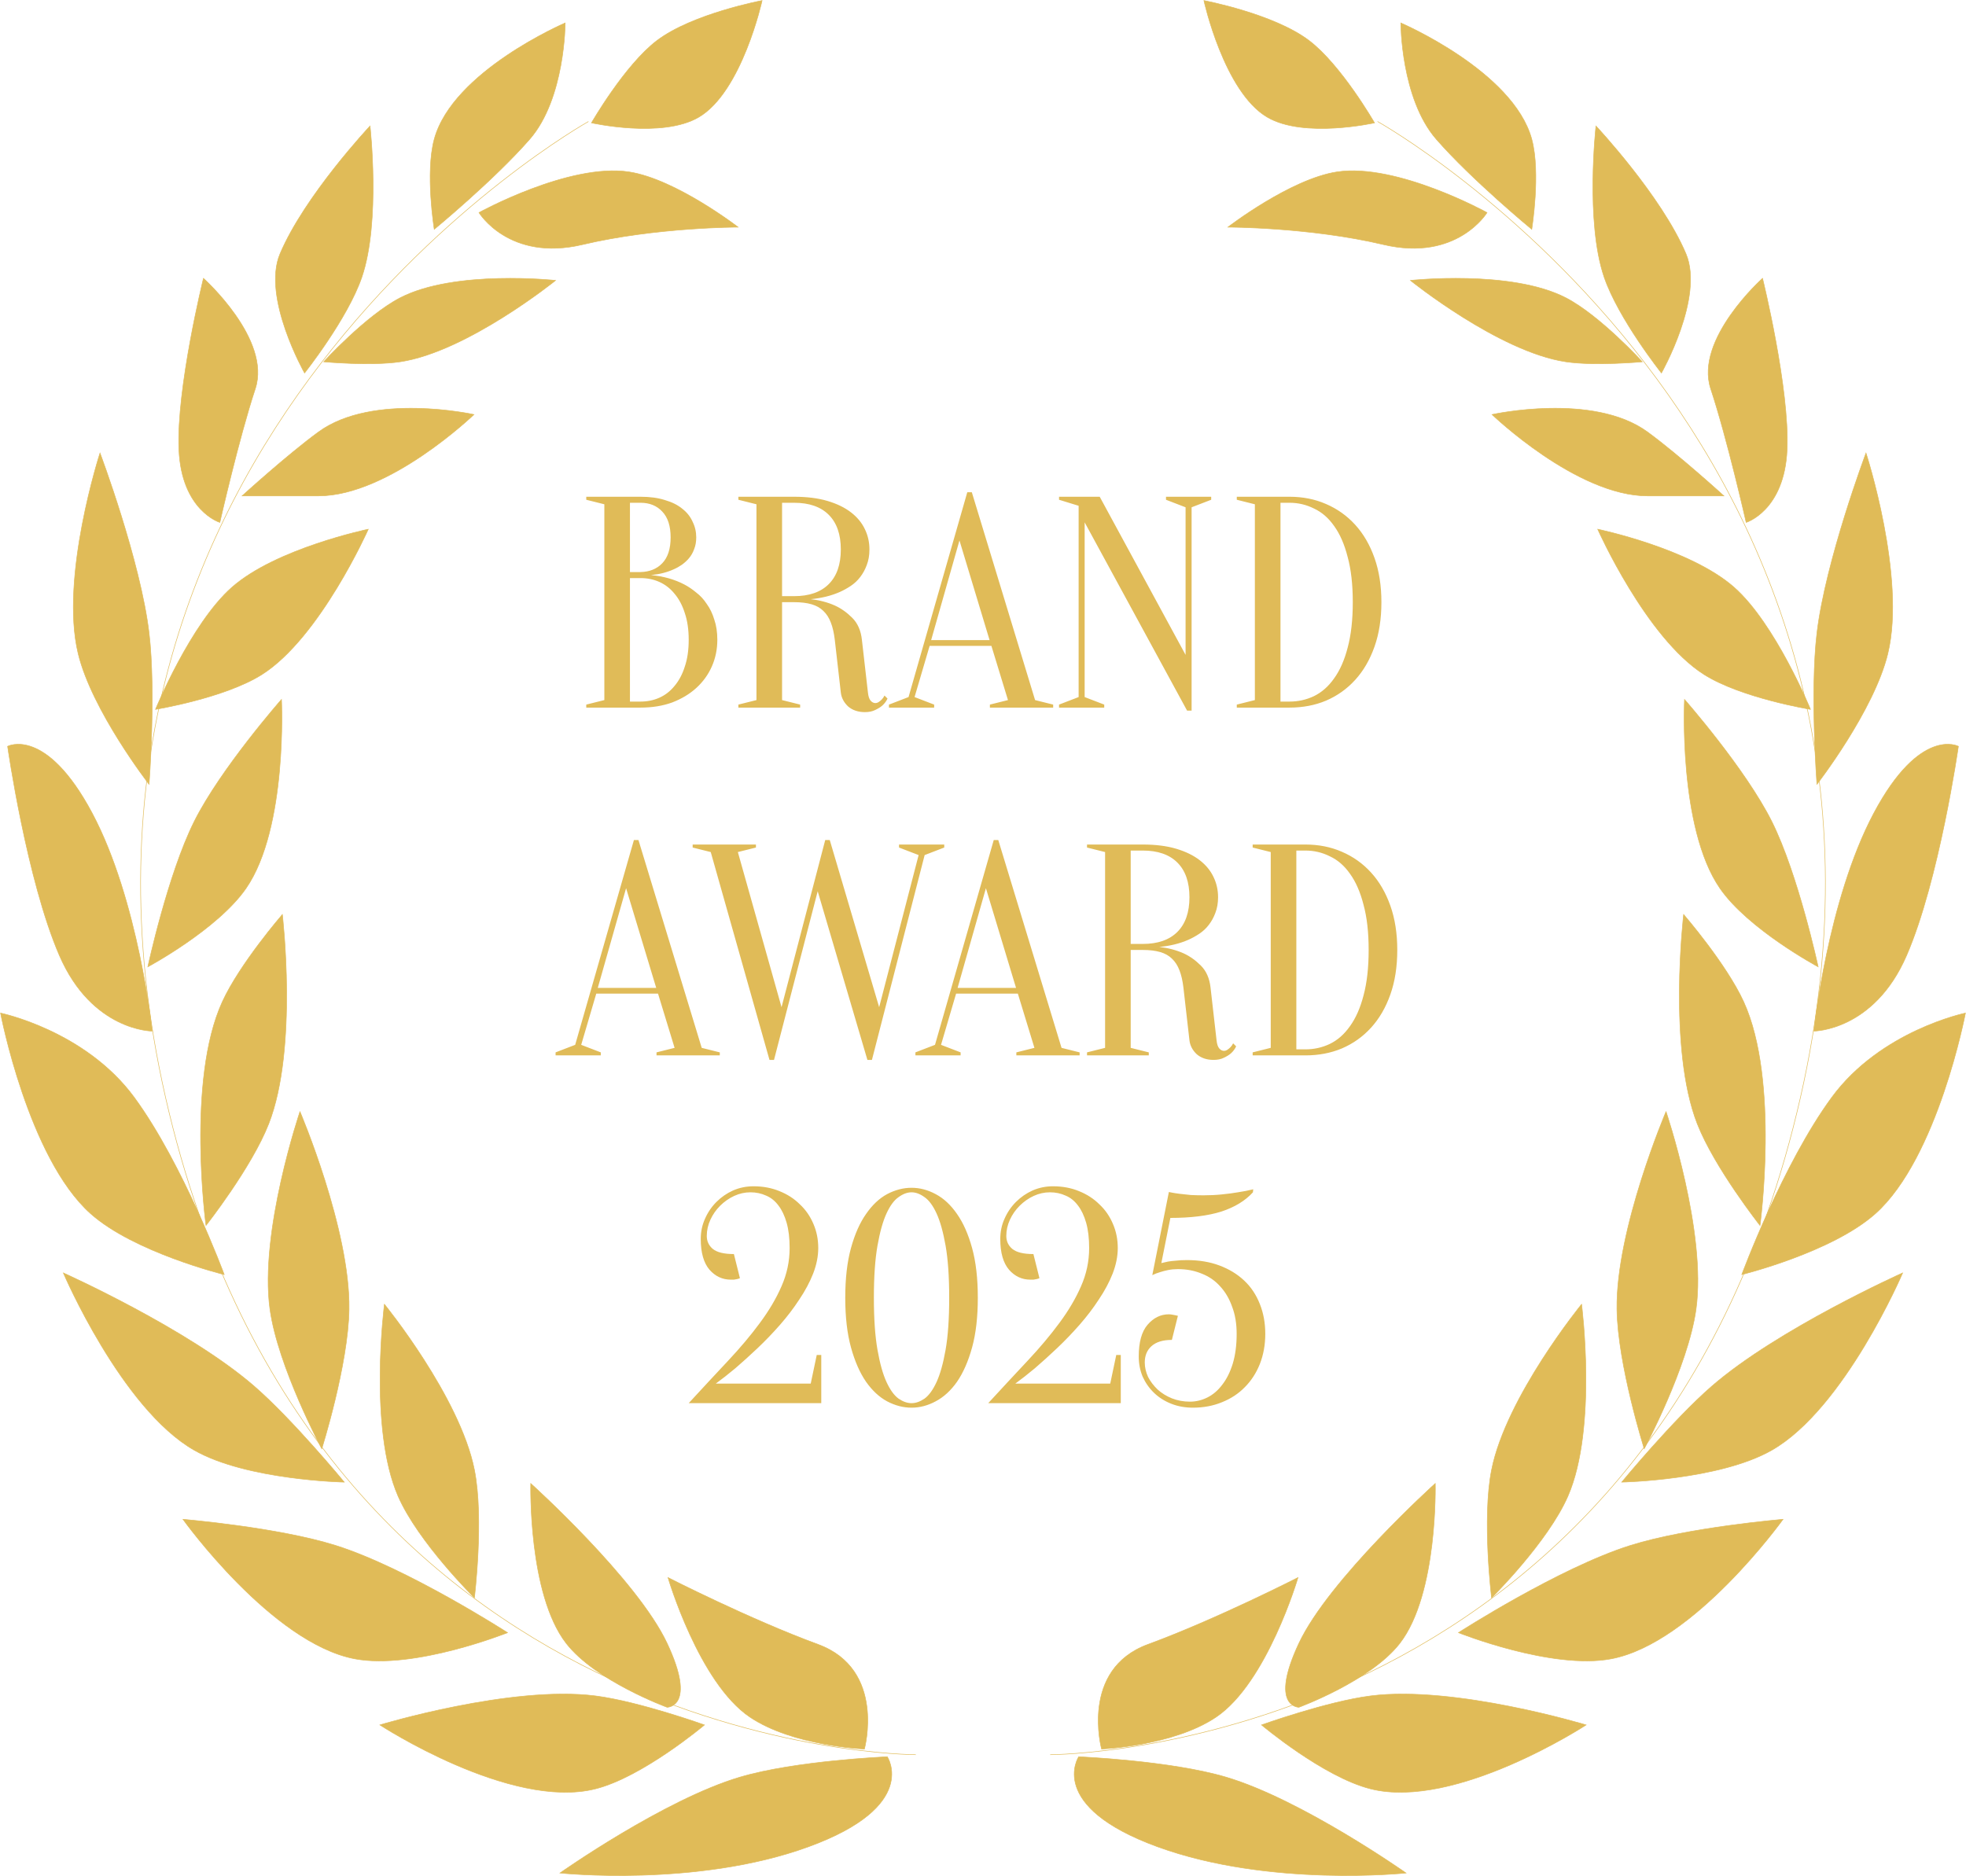 <?xml version="1.0" encoding="UTF-8"?>
<svg xmlns="http://www.w3.org/2000/svg" width="3589" height="3425" viewBox="0 0 3589 3425" fill="none">
  <path d="M3262.36 821.22C3257.39 932.669 3187.68 953.88 3187.68 953.88C3187.68 953.88 3152.84 800.009 3122.94 709.816C3093.08 619.578 3217.58 508.173 3217.58 508.173C3217.58 508.173 3267.34 709.816 3262.36 821.22Z" fill="#E0BB58" stroke="#E0BB58"></path>
  <path d="M3110.88 1231.59C3179.13 1274.69 3305.08 1295.22 3305.08 1295.22C3305.08 1295.22 3241.25 1139.11 3165.66 1072.37C3085.01 1001.19 2916.68 966.265 2916.68 966.265C2916.68 966.265 3004.83 1164.52 3110.88 1231.59Z" fill="#E0BB58" stroke="#E0BB58"></path>
  <path d="M3446.3 1193.32C3421.12 1297.64 3316.84 1432.08 3316.84 1432.08C3316.84 1432.08 3304.14 1263.08 3316.84 1156.2C3332.62 1023.45 3406.45 827.202 3406.45 827.202C3406.45 827.202 3479.98 1053.94 3446.3 1193.32Z" fill="#E0BB58" stroke="#E0BB58"></path>
  <path d="M3139.87 1622.02C3191.77 1697.08 3319.1 1765.29 3319.1 1765.29C3319.1 1765.29 3282.72 1596.56 3234.46 1499.97C3186.2 1403.42 3075.13 1277.11 3075.13 1277.11C3075.13 1277.11 3063.38 1511.44 3139.87 1622.02Z" fill="#E0BB58" stroke="#E0BB58"></path>
  <path d="M3480.47 1744.7C3420.71 1882.66 3311.19 1882.66 3311.19 1882.66C3311.19 1882.66 3336.07 1643.9 3420.71 1484.73C3505.4 1325.55 3575.11 1362.67 3575.11 1362.67C3575.11 1362.67 3540.23 1606.78 3480.47 1744.7Z" fill="#E0BB58" stroke="#E0BB58"></path>
  <path d="M3423.7 2215.85C3344.25 2286.79 3179.69 2327.25 3179.69 2327.25C3179.69 2327.25 3254.37 2125.66 3343.99 2003.6C3433.65 1881.54 3588 1849.73 3588 1849.73C3588 1849.73 3537.64 2114 3423.7 2215.85Z" fill="#E0BB58" stroke="#E0BB58"></path>
  <path d="M2941.28 3028.81C2832.66 3049.24 2662.43 2981.04 2662.43 2981.04C2662.43 2981.04 2846 2862.78 2976.11 2821.86C3081.9 2788.58 3254.96 2774.09 3254.96 2774.09C3254.96 2774.09 3092.93 3000.24 2941.28 3028.81Z" fill="#E0BB58" stroke="#E0BB58"></path>
  <path d="M3234.38 2647.88C3138.2 2702.69 2960.51 2706.21 2960.51 2706.21C2960.51 2706.21 3054.46 2592.2 3124.82 2531.13C3245.62 2426.26 3473.37 2324.18 3473.37 2324.18C3473.37 2324.18 3367.45 2571.95 3234.38 2647.88Z" fill="#E0BB58" stroke="#E0BB58"></path>
  <path d="M3098.42 2051.84C3129.74 2131.93 3212.96 2237.53 3212.96 2237.53C3212.96 2237.53 3249 1972.75 3183.06 1828.98C3151.32 1759.68 3073.54 1669.76 3073.54 1669.76C3073.54 1669.76 3044.46 1913.78 3098.42 2051.84Z" fill="#E0BB58" stroke="#E0BB58"></path>
  <path d="M2722.93 2683.88C2705.17 2773.07 2722.93 2917.34 2722.93 2917.34C2722.93 2917.34 2825.63 2815.9 2862.35 2731.65C2916.53 2607.22 2887.23 2381.44 2887.23 2381.44C2887.23 2381.44 2749.48 2550.4 2722.93 2683.88Z" fill="#E0BB58" stroke="#E0BB58"></path>
  <path d="M2951.78 2390.51C2953.24 2492.09 3001.59 2645.23 3001.59 2645.23C3001.59 2645.23 3081.42 2496.34 3096.18 2390.51C3115.87 2249.35 3041.4 2029.69 3041.4 2029.69C3041.4 2029.69 2949.64 2244.78 2951.78 2390.51Z" fill="#E0BB58" stroke="#E0BB58"></path>
  <path d="M2502.17 3266.26C2415.73 3244.59 2302.99 3149.51 2302.99 3149.51C2302.99 3149.51 2422.55 3106.63 2502.17 3096.48C2655.87 3076.87 2895.51 3149.51 2895.51 3149.51C2895.51 3149.51 2657.38 3305.21 2502.17 3266.26Z" fill="#E0BB58" stroke="#E0BB58"></path>
  <path d="M2371.17 3000.49C2316.39 3117.24 2371.17 3117.24 2371.17 3117.24C2371.17 3117.24 2502.05 3069.28 2555.38 3000.49C2625.39 2910.2 2620.11 2708.65 2620.11 2708.65C2620.11 2708.65 2425.91 2883.78 2371.17 3000.49Z" fill="#E0BB58" stroke="#E0BB58"></path>
  <path d="M2113.62 3372.12C1909.46 3297.84 1969.22 3207.64 1969.22 3207.64C1969.22 3207.64 2136.06 3214.59 2238.11 3244.81C2376.33 3285.68 2566.72 3419.89 2566.72 3419.89C2566.72 3419.89 2317.78 3446.41 2113.62 3372.12Z" fill="#E0BB58" stroke="#E0BB58"></path>
  <path d="M2095.65 3002.45C1971.15 3048.2 2010.97 3193.48 2010.97 3193.48C2010.97 3193.48 2141.46 3188.13 2220.1 3135.11C2313.15 3072.39 2369.52 2880.44 2369.52 2880.44C2369.52 2880.44 2220.1 2956.73 2095.65 3002.45Z" fill="#E0BB58" stroke="#E0BB58"></path>
  <path d="M2858.63 543.822C2920.87 576.096 2998.05 660.575 2998.05 660.575C2998.05 660.575 2912.55 668.575 2858.63 660.575C2736.28 642.381 2574.76 512.006 2574.76 512.006C2574.76 512.006 2758.37 491.892 2858.63 543.822Z" fill="#E0BB58" stroke="#E0BB58"></path>
  <path d="M3007.62 788.741C3064.72 830.477 3147.04 905.448 3147.04 905.448H3007.62C2878.15 905.448 2723.8 756.879 2723.8 756.879C2723.8 756.879 2908.01 715.919 3007.62 788.741Z" fill="#E0BB58" stroke="#E0BB58"></path>
  <path d="M3077.83 463.505C3111.29 542.818 3033 681.055 3033 681.055C3033 681.055 2954.45 582.131 2928.41 505.972C2893.79 404.534 2913.49 230.046 2913.49 230.046C2913.49 230.046 3033 357.404 3077.83 463.505Z" fill="#E0BB58" stroke="#E0BB58"></path>
  <path d="M2796.26 254.149C2812.99 315.862 2796.26 418.672 2796.26 418.672C2796.26 418.672 2686.7 328.433 2621.96 254.149C2557.23 179.865 2557.23 41.901 2557.23 41.901C2557.23 41.901 2762.46 129.808 2796.26 254.149Z" fill="#E0BB58" stroke="#E0BB58"></path>
  <path d="M2313.34 213.888C2234.42 167.505 2197.78 1 2197.78 1C2197.78 1 2324.88 24.864 2389.73 74.05C2448.53 118.653 2509.21 224.324 2509.21 224.324C2509.21 224.324 2380.4 253.3 2313.34 213.888Z" fill="#E0BB58" stroke="#E0BB58"></path>
  <path d="M2440.8 313.872C2550.02 297.278 2714.62 388.157 2714.62 388.157C2714.62 388.157 2659.88 478.395 2525.44 446.533C2390.99 414.717 2241.62 414.717 2241.62 414.717C2241.62 414.717 2355.51 326.855 2440.8 313.872Z" fill="#E0BB58" stroke="#E0BB58"></path>
  <path d="M2514.78 221.866C2514.78 221.866 3560.44 805.536 3286.58 2004.69C3012.71 3203.85 1917.24 3203.85 1917.24 3203.85" stroke="#E0BB58"></path>
  <path d="M326.636 821.22C331.612 932.669 401.323 953.88 401.323 953.88C401.323 953.88 436.157 800.009 466.058 709.816C495.916 619.578 371.423 508.173 371.423 508.173C371.423 508.173 321.66 709.816 326.636 821.22Z" fill="#E0BB58" stroke="#E0BB58"></path>
  <path d="M478.12 1231.59C409.868 1274.69 283.915 1295.22 283.915 1295.22C283.915 1295.22 347.749 1139.11 423.337 1072.37C503.988 1001.19 672.324 966.265 672.324 966.265C672.324 966.265 584.166 1164.52 478.12 1231.59Z" fill="#E0BB58" stroke="#E0BB58"></path>
  <path d="M142.695 1193.32C167.877 1297.64 272.165 1432.08 272.165 1432.08C272.165 1432.08 284.863 1263.08 272.165 1156.2C256.378 1023.45 182.549 827.202 182.549 827.202C182.549 827.202 109.019 1053.94 142.695 1193.32Z" fill="#E0BB58" stroke="#E0BB58"></path>
  <path d="M449.133 1622.02C397.225 1697.08 269.901 1765.29 269.901 1765.29C269.901 1765.29 306.279 1596.56 354.541 1499.97C402.802 1403.42 513.868 1277.11 513.868 1277.11C513.868 1277.11 525.622 1511.44 449.133 1622.02Z" fill="#E0BB58" stroke="#E0BB58"></path>
  <path d="M108.529 1744.7C168.287 1882.66 277.809 1882.66 277.809 1882.66C277.809 1882.66 252.927 1643.9 168.288 1484.73C83.605 1325.55 13.894 1362.67 13.894 1362.67C13.894 1362.67 48.77 1606.78 108.529 1744.7Z" fill="#E0BB58" stroke="#E0BB58"></path>
  <path d="M165.304 2215.85C244.753 2286.79 409.314 2327.25 409.314 2327.25C409.314 2327.25 334.627 2125.66 245.01 2003.6C155.351 1881.54 1 1849.73 1 1849.73C1 1849.73 51.364 2114 165.304 2215.85Z" fill="#E0BB58" stroke="#E0BB58"></path>
  <path d="M647.723 3028.81C756.343 3049.24 926.567 2981.04 926.567 2981.04C926.567 2981.04 743.001 2862.78 612.888 2821.86C507.099 2788.58 334.044 2774.09 334.044 2774.09C334.044 2774.09 496.075 3000.24 647.723 3028.81Z" fill="#E0BB58" stroke="#E0BB58"></path>
  <path d="M354.621 2647.88C450.801 2702.69 628.489 2706.21 628.489 2706.21C628.489 2706.21 534.54 2592.2 464.186 2531.13C343.382 2426.26 115.631 2324.18 115.631 2324.18C115.631 2324.18 221.548 2571.95 354.621 2647.88Z" fill="#E0BB58" stroke="#E0BB58"></path>
  <path d="M490.577 2051.84C459.26 2131.93 376.036 2237.53 376.036 2237.53C376.036 2237.53 340.001 1972.75 405.937 1828.98C437.682 1759.68 515.458 1669.76 515.458 1669.76C515.458 1669.76 544.544 1913.78 490.577 2051.84Z" fill="#E0BB58" stroke="#E0BB58"></path>
  <path d="M866.071 2683.88C883.831 2773.07 866.071 2917.34 866.071 2917.34C866.071 2917.34 763.371 2815.9 726.649 2731.65C672.467 2607.22 701.767 2381.44 701.767 2381.44C701.767 2381.44 839.516 2550.4 866.071 2683.88Z" fill="#E0BB58" stroke="#E0BB58"></path>
  <path d="M637.218 2390.51C635.76 2492.09 587.412 2645.23 587.412 2645.23C587.412 2645.23 507.577 2496.34 492.819 2390.51C473.129 2249.35 547.602 2029.69 547.602 2029.69C547.602 2029.69 639.363 2244.78 637.218 2390.51Z" fill="#E0BB58" stroke="#E0BB58"></path>
  <path d="M1086.83 3266.26C1173.27 3244.59 1286.01 3149.51 1286.01 3149.51C1286.01 3149.51 1166.45 3106.63 1086.83 3096.48C933.126 3076.87 693.492 3149.51 693.492 3149.51C693.492 3149.51 931.624 3305.21 1086.83 3266.26Z" fill="#E0BB58" stroke="#E0BB58"></path>
  <path d="M1217.83 3000.49C1272.61 3117.24 1217.83 3117.24 1217.83 3117.24C1217.83 3117.24 1086.95 3069.28 1033.62 3000.49C963.612 2910.2 968.888 2708.65 968.888 2708.65C968.888 2708.65 1163.09 2883.78 1217.83 3000.49Z" fill="#E0BB58" stroke="#E0BB58"></path>
  <path d="M1475.38 3372.12C1679.54 3297.84 1619.78 3207.64 1619.78 3207.64C1619.78 3207.64 1452.94 3214.59 1350.89 3244.81C1212.67 3285.68 1022.28 3419.89 1022.28 3419.89C1022.28 3419.89 1271.22 3446.41 1475.38 3372.12Z" fill="#E0BB58" stroke="#E0BB58"></path>
  <path d="M1493.35 3002.45C1617.85 3048.2 1578.03 3193.48 1578.03 3193.48C1578.03 3193.48 1447.54 3188.13 1368.9 3135.11C1275.85 3072.39 1219.48 2880.44 1219.48 2880.44C1219.48 2880.44 1368.9 2956.73 1493.35 3002.45Z" fill="#E0BB58" stroke="#E0BB58"></path>
  <path d="M730.373 543.822C668.126 576.096 590.951 660.575 590.951 660.575C590.951 660.575 676.449 668.575 730.373 660.575C852.721 642.381 1014.24 512.006 1014.24 512.006C1014.24 512.006 830.628 491.892 730.373 543.822Z" fill="#E0BB58" stroke="#E0BB58"></path>
  <path d="M581.378 788.741C524.279 830.477 441.956 905.448 441.956 905.448H581.378C710.847 905.448 865.198 756.879 865.198 756.879C865.198 756.879 680.99 715.919 581.378 788.741Z" fill="#E0BB58" stroke="#E0BB58"></path>
  <path d="M511.168 463.505C477.707 542.818 555.997 681.055 555.997 681.055C555.997 681.055 634.546 582.131 660.586 505.972C695.205 404.534 675.514 230.046 675.514 230.046C675.514 230.046 555.997 357.404 511.168 463.505Z" fill="#E0BB58" stroke="#E0BB58"></path>
  <path d="M792.737 254.149C776.006 315.862 792.737 418.672 792.737 418.672C792.737 418.672 902.301 328.433 967.036 254.149C1031.77 179.865 1031.77 41.901 1031.77 41.901C1031.77 41.901 826.541 129.808 792.737 254.149Z" fill="#E0BB58" stroke="#E0BB58"></path>
  <path d="M1275.66 213.888C1354.58 167.505 1391.22 1 1391.22 1C1391.22 1 1264.12 24.864 1199.27 74.05C1140.47 118.653 1079.79 224.324 1079.79 224.324C1079.79 224.324 1208.6 253.3 1275.66 213.888Z" fill="#E0BB58" stroke="#E0BB58"></path>
  <path d="M1148.2 313.872C1038.98 297.278 874.378 388.157 874.378 388.157C874.378 388.157 929.117 478.395 1063.56 446.533C1198.01 414.717 1347.38 414.717 1347.38 414.717C1347.38 414.717 1233.49 326.855 1148.2 313.872Z" fill="#E0BB58" stroke="#E0BB58"></path>
  <path d="M1074.22 221.866C1074.22 221.866 28.556 805.536 302.424 2004.69C576.291 3203.85 1671.76 3203.85 1671.76 3203.85" stroke="#E0BB58"></path>
  <path d="M1070.25 1292V1286.5L1103.25 1278.25V920.75L1070.25 912.5V907H1169.25C1186.48 907 1201.33 909.017 1213.8 913.05C1226.63 916.717 1237.27 922.033 1245.7 929C1254.13 935.6 1260.37 943.483 1264.4 952.65C1268.8 961.45 1271 970.983 1271 981.25C1271 989.317 1269.72 996.467 1267.15 1002.7C1264.95 1008.93 1261.83 1014.43 1257.8 1019.2C1254.13 1023.6 1249.73 1027.63 1244.6 1031.3C1239.83 1034.6 1234.88 1037.35 1229.75 1039.55C1217.65 1045.05 1203.9 1048.53 1188.5 1050C1211.23 1052.2 1231.4 1057.88 1249 1067.05C1256.7 1071.08 1264.03 1076.03 1271 1081.9C1278.33 1087.4 1284.75 1094.37 1290.25 1102.8C1296.12 1110.87 1300.7 1120.4 1304 1131.4C1307.67 1142.03 1309.5 1154.32 1309.5 1168.25C1309.5 1185.48 1306.2 1201.62 1299.6 1216.65C1293 1231.68 1283.47 1244.88 1271 1256.25C1258.9 1267.25 1244.23 1276.05 1227 1282.65C1209.77 1288.88 1190.52 1292 1169.25 1292H1070.25ZM1150 1055.5V1281H1169.25C1181.72 1281 1193.27 1278.62 1203.9 1273.85C1214.53 1269.08 1223.7 1261.93 1231.4 1252.4C1239.47 1242.87 1245.7 1231.13 1250.1 1217.2C1254.87 1203.27 1257.25 1186.95 1257.25 1168.25C1257.25 1149.55 1254.87 1133.23 1250.1 1119.3C1245.7 1105.37 1239.47 1093.63 1231.4 1084.1C1223.7 1074.57 1214.53 1067.42 1203.9 1062.65C1193.27 1057.88 1181.72 1055.5 1169.25 1055.5H1150ZM1150 1044.5H1169.25C1185.75 1044.13 1198.95 1038.82 1208.85 1028.55C1219.12 1017.92 1224.25 1002.15 1224.25 981.25C1224.25 960.35 1219.12 944.583 1208.85 933.95C1198.95 923.317 1185.75 918 1169.25 918H1150V1044.5ZM1449.69 907C1473.15 907 1493.5 909.567 1510.74 914.7C1527.97 919.833 1542.27 926.8 1553.64 935.6C1565 944.4 1573.44 954.667 1578.94 966.4C1584.44 977.767 1587.19 990.05 1587.19 1003.25C1587.19 1013.88 1585.54 1023.42 1582.24 1031.85C1579.3 1039.92 1575.27 1047.25 1570.14 1053.85C1565.37 1060.08 1559.69 1065.4 1553.09 1069.8C1546.49 1074.2 1539.89 1077.87 1533.29 1080.8C1517.52 1087.77 1499.74 1092.17 1479.94 1094C1496.07 1095.83 1510.74 1099.68 1523.94 1105.55C1535.3 1110.68 1545.94 1118.2 1555.84 1128.1C1565.74 1138 1571.6 1151.38 1573.44 1168.25L1584.44 1264.5C1585.17 1271.47 1586.82 1276.42 1589.39 1279.35C1591.95 1282.28 1594.89 1283.75 1598.19 1283.75C1600.02 1283.75 1601.85 1283.2 1603.69 1282.1C1605.89 1280.63 1607.9 1278.98 1609.74 1277.15C1611.57 1275.32 1613.22 1272.93 1614.69 1270L1620.19 1275.5C1617.99 1280.27 1614.87 1284.48 1610.84 1288.15C1607.54 1291.08 1603.14 1293.83 1597.64 1296.4C1592.5 1298.97 1586.27 1300.25 1578.94 1300.25C1566.47 1300.25 1556.2 1296.77 1548.14 1289.8C1540.44 1282.47 1536.04 1274.03 1534.94 1264.5L1523.94 1168.25C1522.47 1155.78 1520.09 1145.33 1516.79 1136.9C1513.49 1128.1 1508.9 1120.95 1503.04 1115.45C1497.54 1109.95 1490.39 1105.92 1481.59 1103.35C1472.79 1100.78 1462.15 1099.5 1449.69 1099.5H1427.69V1278.25L1460.69 1286.5V1292H1347.94V1286.5L1380.94 1278.25V920.75L1347.94 912.5V907H1449.69ZM1534.94 1003.25C1534.94 975.75 1527.6 954.667 1512.94 940C1498.27 925.333 1477.19 918 1449.69 918H1427.69V1088.5H1449.69C1477.19 1088.5 1498.27 1081.17 1512.94 1066.5C1527.6 1051.83 1534.94 1030.75 1534.94 1003.25ZM1809.83 1179.25H1697.08L1669.58 1272.75L1705.33 1286.5V1292H1622.83V1286.5L1658.58 1272.75L1765.83 898.75H1774.08L1889.58 1278.25L1922.58 1286.5V1292H1807.08V1286.5L1840.08 1278.25L1809.83 1179.25ZM1699.83 1168.8H1806.53L1751.53 986.75L1699.83 1168.8ZM2164.32 926.25L2128.57 912.5V907H2211.07V912.5L2175.32 926.25V1297.5H2167.07L1980.07 953.75V1272.75L2015.82 1286.5V1292H1933.32V1286.5L1969.07 1272.75V923.5L1933.32 912.5V907H2007.57L2164.32 1195.75V926.25ZM2354.05 907C2378.25 907 2400.43 911.4 2420.6 920.2C2441.13 929 2458.92 941.65 2473.95 958.15C2488.98 974.65 2500.72 994.817 2509.15 1018.65C2517.58 1042.48 2521.8 1069.43 2521.8 1099.5C2521.8 1129.93 2517.58 1157.07 2509.15 1180.9C2500.72 1204.73 2488.98 1224.9 2473.95 1241.4C2458.92 1257.9 2441.13 1270.55 2420.6 1279.35C2400.43 1287.78 2378.25 1292 2354.05 1292H2257.8V1286.5L2290.8 1278.25V920.75L2257.8 912.5V907H2354.05ZM2337.55 918V1281H2354.05C2369.82 1281 2384.67 1277.7 2398.6 1271.1C2412.9 1264.13 2425.18 1253.32 2435.45 1238.65C2446.08 1223.98 2454.33 1205.28 2460.2 1182.55C2466.43 1159.45 2469.55 1131.77 2469.55 1099.5C2469.55 1067.23 2466.43 1039.73 2460.2 1017C2454.33 993.9 2446.08 975.017 2435.45 960.35C2425.18 945.683 2412.9 935.05 2398.6 928.45C2384.67 921.483 2369.82 918 2354.05 918H2337.55Z" fill="#E0BB58"></path>
  <path d="M1201.25 1814.25H1088.5L1061 1907.75L1096.75 1921.5V1927H1014.25V1921.5L1050 1907.75L1157.25 1533.75H1165.5L1281 1913.25L1314 1921.5V1927H1198.5V1921.5L1231.5 1913.25L1201.25 1814.25ZM1091.25 1803.8H1197.95L1142.95 1621.75L1091.25 1803.8ZM1264.48 1547.5V1542H1379.98V1547.5L1346.98 1555.75L1426.73 1839L1506.48 1533.75H1514.73L1604.93 1839L1676.98 1561.25L1641.23 1547.5V1542H1723.73V1547.5L1687.98 1561.25L1591.73 1935.25H1583.48L1492.73 1627.25L1412.98 1935.25H1404.73L1297.48 1555.75L1264.48 1547.5ZM1858.13 1814.25H1745.38L1717.88 1907.75L1753.63 1921.5V1927H1671.13V1921.5L1706.88 1907.75L1814.13 1533.75H1822.38L1937.88 1913.25L1970.88 1921.5V1927H1855.38V1921.5L1888.38 1913.25L1858.13 1814.25ZM1748.13 1803.8H1854.83L1799.83 1621.75L1748.13 1803.8ZM2086.13 1542C2109.59 1542 2129.94 1544.57 2147.18 1549.7C2164.41 1554.83 2178.71 1561.8 2190.08 1570.6C2201.44 1579.4 2209.88 1589.67 2215.38 1601.4C2220.88 1612.77 2223.63 1625.05 2223.63 1638.25C2223.63 1648.88 2221.98 1658.42 2218.68 1666.85C2215.74 1674.92 2211.71 1682.25 2206.58 1688.85C2201.81 1695.08 2196.13 1700.4 2189.53 1704.8C2182.93 1709.2 2176.33 1712.87 2169.73 1715.8C2153.96 1722.77 2136.18 1727.17 2116.38 1729C2132.51 1730.83 2147.18 1734.68 2160.38 1740.55C2171.74 1745.68 2182.38 1753.2 2192.28 1763.1C2202.18 1773 2208.04 1786.38 2209.88 1803.25L2220.88 1899.5C2221.61 1906.47 2223.26 1911.42 2225.83 1914.35C2228.39 1917.28 2231.33 1918.75 2234.63 1918.75C2236.46 1918.75 2238.29 1918.2 2240.13 1917.1C2242.33 1915.63 2244.34 1913.98 2246.18 1912.15C2248.01 1910.32 2249.66 1907.93 2251.13 1905L2256.63 1910.5C2254.43 1915.27 2251.31 1919.48 2247.28 1923.15C2243.98 1926.08 2239.58 1928.83 2234.08 1931.4C2228.94 1933.97 2222.71 1935.25 2215.38 1935.25C2202.91 1935.25 2192.64 1931.77 2184.58 1924.8C2176.88 1917.47 2172.48 1909.03 2171.38 1899.5L2160.38 1803.25C2158.91 1790.78 2156.53 1780.33 2153.23 1771.9C2149.93 1763.1 2145.34 1755.95 2139.48 1750.45C2133.98 1744.95 2126.83 1740.92 2118.03 1738.35C2109.23 1735.78 2098.59 1734.5 2086.13 1734.5H2064.13V1913.25L2097.13 1921.5V1927H1984.38V1921.5L2017.38 1913.25V1555.75L1984.38 1547.5V1542H2086.13ZM2171.38 1638.25C2171.38 1610.75 2164.04 1589.67 2149.38 1575C2134.71 1560.33 2113.63 1553 2086.13 1553H2064.13V1723.5H2086.13C2113.63 1723.5 2134.71 1716.17 2149.38 1701.5C2164.04 1686.83 2171.38 1665.75 2171.38 1638.25ZM2383.02 1542C2407.22 1542 2429.4 1546.4 2449.57 1555.2C2470.1 1564 2487.89 1576.65 2502.92 1593.15C2517.95 1609.65 2529.69 1629.82 2538.12 1653.65C2546.55 1677.48 2550.77 1704.43 2550.77 1734.5C2550.77 1764.93 2546.55 1792.07 2538.12 1815.9C2529.69 1839.73 2517.95 1859.9 2502.92 1876.4C2487.89 1892.9 2470.1 1905.55 2449.57 1914.35C2429.4 1922.78 2407.22 1927 2383.02 1927H2286.77V1921.5L2319.77 1913.25V1555.75L2286.77 1547.5V1542H2383.02ZM2366.52 1553V1916H2383.02C2398.79 1916 2413.64 1912.7 2427.57 1906.1C2441.87 1899.13 2454.15 1888.32 2464.42 1873.65C2475.05 1858.98 2483.3 1840.28 2489.17 1817.55C2495.4 1794.45 2498.52 1766.77 2498.52 1734.5C2498.52 1702.23 2495.4 1674.73 2489.17 1652C2483.3 1628.9 2475.05 1610.02 2464.42 1595.35C2454.15 1580.68 2441.87 1570.05 2427.57 1563.45C2413.64 1556.48 2398.79 1553 2383.02 1553H2366.52Z" fill="#E0BB58"></path>
  <path d="M1370 2177C1359.73 2177 1349.83 2179.2 1340.3 2183.6C1330.77 2188 1322.15 2194.05 1314.45 2201.75C1307.12 2209.08 1301.25 2217.52 1296.85 2227.05C1292.45 2236.58 1290.25 2246.48 1290.25 2256.75C1290.25 2266.28 1293.92 2274.17 1301.25 2280.4C1308.95 2286.63 1321.78 2289.75 1339.75 2289.75L1350.75 2333.75C1349.28 2334.48 1347.63 2335.03 1345.8 2335.4C1343.97 2335.77 1341.95 2336.13 1339.75 2336.5C1337.92 2336.5 1336.08 2336.5 1334.25 2336.5C1318.85 2336.5 1305.83 2330.45 1295.2 2318.35C1284.57 2305.88 1279.25 2287.18 1279.25 2262.25C1279.25 2249.05 1281.82 2236.77 1286.95 2225.4C1292.08 2213.67 1299.05 2203.4 1307.85 2194.6C1316.65 2185.8 1326.73 2178.83 1338.1 2173.7C1349.83 2168.57 1362.3 2166 1375.5 2166C1392.73 2166 1408.5 2168.93 1422.8 2174.8C1437.47 2180.67 1449.93 2188.73 1460.2 2199C1470.83 2208.9 1479.08 2220.82 1484.95 2234.75C1490.82 2248.32 1493.75 2262.98 1493.75 2278.75C1493.75 2293.78 1490.63 2309.37 1484.4 2325.5C1478.17 2341.27 1469.73 2357.03 1459.1 2372.8C1448.83 2388.57 1437.1 2403.97 1423.9 2419C1410.7 2434.03 1397.13 2448.15 1383.2 2461.35C1369.27 2474.55 1355.7 2486.83 1342.5 2498.2C1329.3 2509.2 1317.38 2518.55 1306.75 2526.25H1480L1491 2474H1499.25V2562H1257.25C1282.55 2534.5 1306.38 2508.83 1328.75 2485C1351.12 2461.17 1370.55 2438.07 1387.05 2415.7C1403.92 2392.97 1417.12 2370.6 1426.65 2348.6C1436.55 2326.23 1441.5 2302.95 1441.5 2278.75C1441.5 2260.78 1439.67 2245.38 1436 2232.55C1432.33 2219.72 1427.38 2209.27 1421.15 2201.2C1414.92 2192.77 1407.4 2186.72 1398.6 2183.05C1389.8 2179.02 1380.27 2177 1370 2177ZM1732.79 2369.5C1732.79 2331 1730.59 2299.28 1726.19 2274.35C1721.79 2249.42 1716.29 2229.8 1709.69 2215.5C1703.09 2201.2 1695.75 2191.3 1687.69 2185.8C1679.62 2179.93 1671.74 2177 1664.04 2177C1656.34 2177 1648.45 2179.93 1640.39 2185.8C1632.32 2191.3 1624.99 2201.2 1618.39 2215.5C1611.79 2229.8 1606.29 2249.42 1601.89 2274.35C1597.49 2299.28 1595.29 2331 1595.29 2369.5C1595.29 2408 1597.49 2439.72 1601.89 2464.65C1606.29 2489.58 1611.79 2509.2 1618.39 2523.5C1624.99 2537.8 1632.32 2547.88 1640.39 2553.75C1648.45 2559.25 1656.34 2562 1664.04 2562C1671.74 2562 1679.62 2559.25 1687.69 2553.75C1695.75 2547.88 1703.09 2537.8 1709.69 2523.5C1716.29 2509.2 1721.79 2489.58 1726.19 2464.65C1730.59 2439.72 1732.79 2408 1732.79 2369.5ZM1785.04 2369.5C1785.04 2404.7 1781.55 2434.95 1774.59 2460.25C1767.62 2485.55 1758.45 2506.45 1747.09 2522.95C1735.72 2539.08 1722.7 2551 1708.04 2558.7C1693.74 2566.4 1679.07 2570.25 1664.04 2570.25C1649 2570.25 1634.15 2566.4 1619.49 2558.7C1605.19 2551 1592.35 2539.08 1580.99 2522.95C1569.62 2506.45 1560.45 2485.55 1553.49 2460.25C1546.52 2434.95 1543.04 2404.7 1543.04 2369.5C1543.04 2334.3 1546.52 2304.05 1553.49 2278.75C1560.45 2253.45 1569.62 2232.73 1580.99 2216.6C1592.35 2200.1 1605.19 2188 1619.49 2180.3C1634.15 2172.6 1649 2168.75 1664.04 2168.75C1679.07 2168.75 1693.74 2172.6 1708.04 2180.3C1722.7 2188 1735.72 2200.1 1747.09 2216.6C1758.45 2232.73 1767.62 2253.45 1774.59 2278.75C1781.55 2304.05 1785.04 2334.3 1785.04 2369.5ZM1916.78 2177C1906.51 2177 1896.61 2179.2 1887.08 2183.6C1877.54 2188 1868.93 2194.05 1861.23 2201.75C1853.89 2209.08 1848.03 2217.52 1843.63 2227.05C1839.23 2236.58 1837.03 2246.48 1837.03 2256.75C1837.03 2266.28 1840.69 2274.17 1848.03 2280.4C1855.73 2286.63 1868.56 2289.75 1886.53 2289.75L1897.53 2333.75C1896.06 2334.48 1894.41 2335.03 1892.58 2335.4C1890.74 2335.77 1888.73 2336.13 1886.53 2336.5C1884.69 2336.5 1882.86 2336.5 1881.03 2336.5C1865.63 2336.5 1852.61 2330.45 1841.98 2318.35C1831.34 2305.88 1826.03 2287.18 1826.03 2262.25C1826.03 2249.05 1828.59 2236.77 1833.73 2225.4C1838.86 2213.67 1845.83 2203.4 1854.63 2194.6C1863.43 2185.8 1873.51 2178.83 1884.88 2173.7C1896.61 2168.57 1909.08 2166 1922.28 2166C1939.51 2166 1955.28 2168.93 1969.58 2174.8C1984.24 2180.67 1996.71 2188.73 2006.98 2199C2017.61 2208.9 2025.86 2220.82 2031.73 2234.75C2037.59 2248.32 2040.53 2262.98 2040.53 2278.75C2040.53 2293.78 2037.41 2309.37 2031.18 2325.5C2024.94 2341.27 2016.51 2357.03 2005.88 2372.8C1995.61 2388.57 1983.88 2403.97 1970.68 2419C1957.48 2434.03 1943.91 2448.15 1929.98 2461.35C1916.04 2474.55 1902.48 2486.83 1889.28 2498.2C1876.08 2509.2 1864.16 2518.55 1853.53 2526.25H2026.78L2037.78 2474H2046.03V2562H1804.03C1829.33 2534.5 1853.16 2508.83 1875.53 2485C1897.89 2461.17 1917.33 2438.07 1933.83 2415.7C1950.69 2392.97 1963.89 2370.6 1973.43 2348.6C1983.33 2326.23 1988.28 2302.95 1988.28 2278.75C1988.28 2260.78 1986.44 2245.38 1982.78 2232.55C1979.11 2219.72 1974.16 2209.27 1967.93 2201.2C1961.69 2192.77 1954.18 2186.72 1945.38 2183.05C1936.58 2179.02 1927.04 2177 1916.78 2177ZM2172.31 2559.25C2183.31 2559.25 2193.95 2556.68 2204.21 2551.55C2214.48 2546.42 2223.46 2538.72 2231.16 2528.45C2239.23 2518.18 2245.65 2505.35 2250.41 2489.95C2255.18 2474.18 2257.56 2456.03 2257.56 2435.5C2257.56 2416.8 2254.81 2400.3 2249.31 2386C2244.18 2371.33 2236.85 2358.87 2227.31 2348.6C2218.15 2338.33 2206.96 2330.63 2193.76 2325.5C2180.56 2320 2166.08 2317.25 2150.31 2317.25C2144.08 2317.25 2138.21 2317.8 2132.71 2318.9C2127.21 2320 2122.26 2321.28 2117.86 2322.75C2112.73 2324.22 2107.96 2326.05 2103.56 2328.25L2133.81 2176.45C2133.81 2176.45 2135.65 2176.82 2139.31 2177.55C2142.98 2178.28 2147.75 2179.02 2153.61 2179.75C2159.85 2180.48 2166.63 2181.22 2173.96 2181.95C2181.66 2182.32 2189.36 2182.5 2197.06 2182.5C2208.8 2182.5 2219.98 2181.95 2230.61 2180.85C2241.61 2179.75 2251.33 2178.47 2259.76 2177C2269.66 2175.53 2279.01 2173.7 2287.81 2171.5L2287.26 2177C2273.33 2192.4 2254.08 2204.13 2229.51 2212.2C2204.95 2219.9 2173.96 2223.75 2136.56 2223.75L2120.06 2306.25C2123.73 2305.52 2127.76 2304.6 2132.16 2303.5C2136.2 2302.77 2140.96 2302.22 2146.46 2301.85C2152.33 2301.12 2159.11 2300.75 2166.81 2300.75C2188.81 2300.75 2208.61 2304.05 2226.21 2310.65C2243.81 2317.25 2258.85 2326.42 2271.31 2338.15C2283.78 2349.88 2293.31 2364.18 2299.91 2381.05C2306.51 2397.55 2309.81 2415.7 2309.81 2435.5C2309.81 2455.3 2306.51 2473.63 2299.91 2490.5C2293.31 2507 2284.15 2521.12 2272.41 2532.85C2261.05 2544.58 2247.11 2553.75 2230.61 2560.35C2214.48 2566.95 2196.88 2570.25 2177.81 2570.25C2163.51 2570.25 2150.31 2567.87 2138.21 2563.1C2126.11 2558.33 2115.66 2551.73 2106.86 2543.3C2098.06 2534.87 2091.1 2524.97 2085.96 2513.6C2081.2 2502.23 2078.81 2489.95 2078.81 2476.75C2078.81 2450.72 2084.13 2431.47 2094.76 2419C2105.76 2406.17 2118.78 2399.75 2133.81 2399.75C2135.65 2399.75 2137.48 2399.93 2139.31 2400.3C2141.51 2400.67 2143.53 2401.03 2145.36 2401.4C2147.2 2401.77 2148.85 2402.13 2150.31 2402.5L2139.31 2446.5C2122.81 2446.5 2110.35 2450.35 2101.91 2458.05C2093.85 2465.38 2089.81 2475.28 2089.81 2487.75C2089.81 2496.55 2091.83 2505.35 2095.86 2514.15C2100.26 2522.58 2106.13 2530.28 2113.46 2537.25C2120.8 2543.85 2129.41 2549.17 2139.31 2553.2C2149.58 2557.23 2160.58 2559.25 2172.31 2559.25Z" fill="#E0BB58"></path>
</svg>
